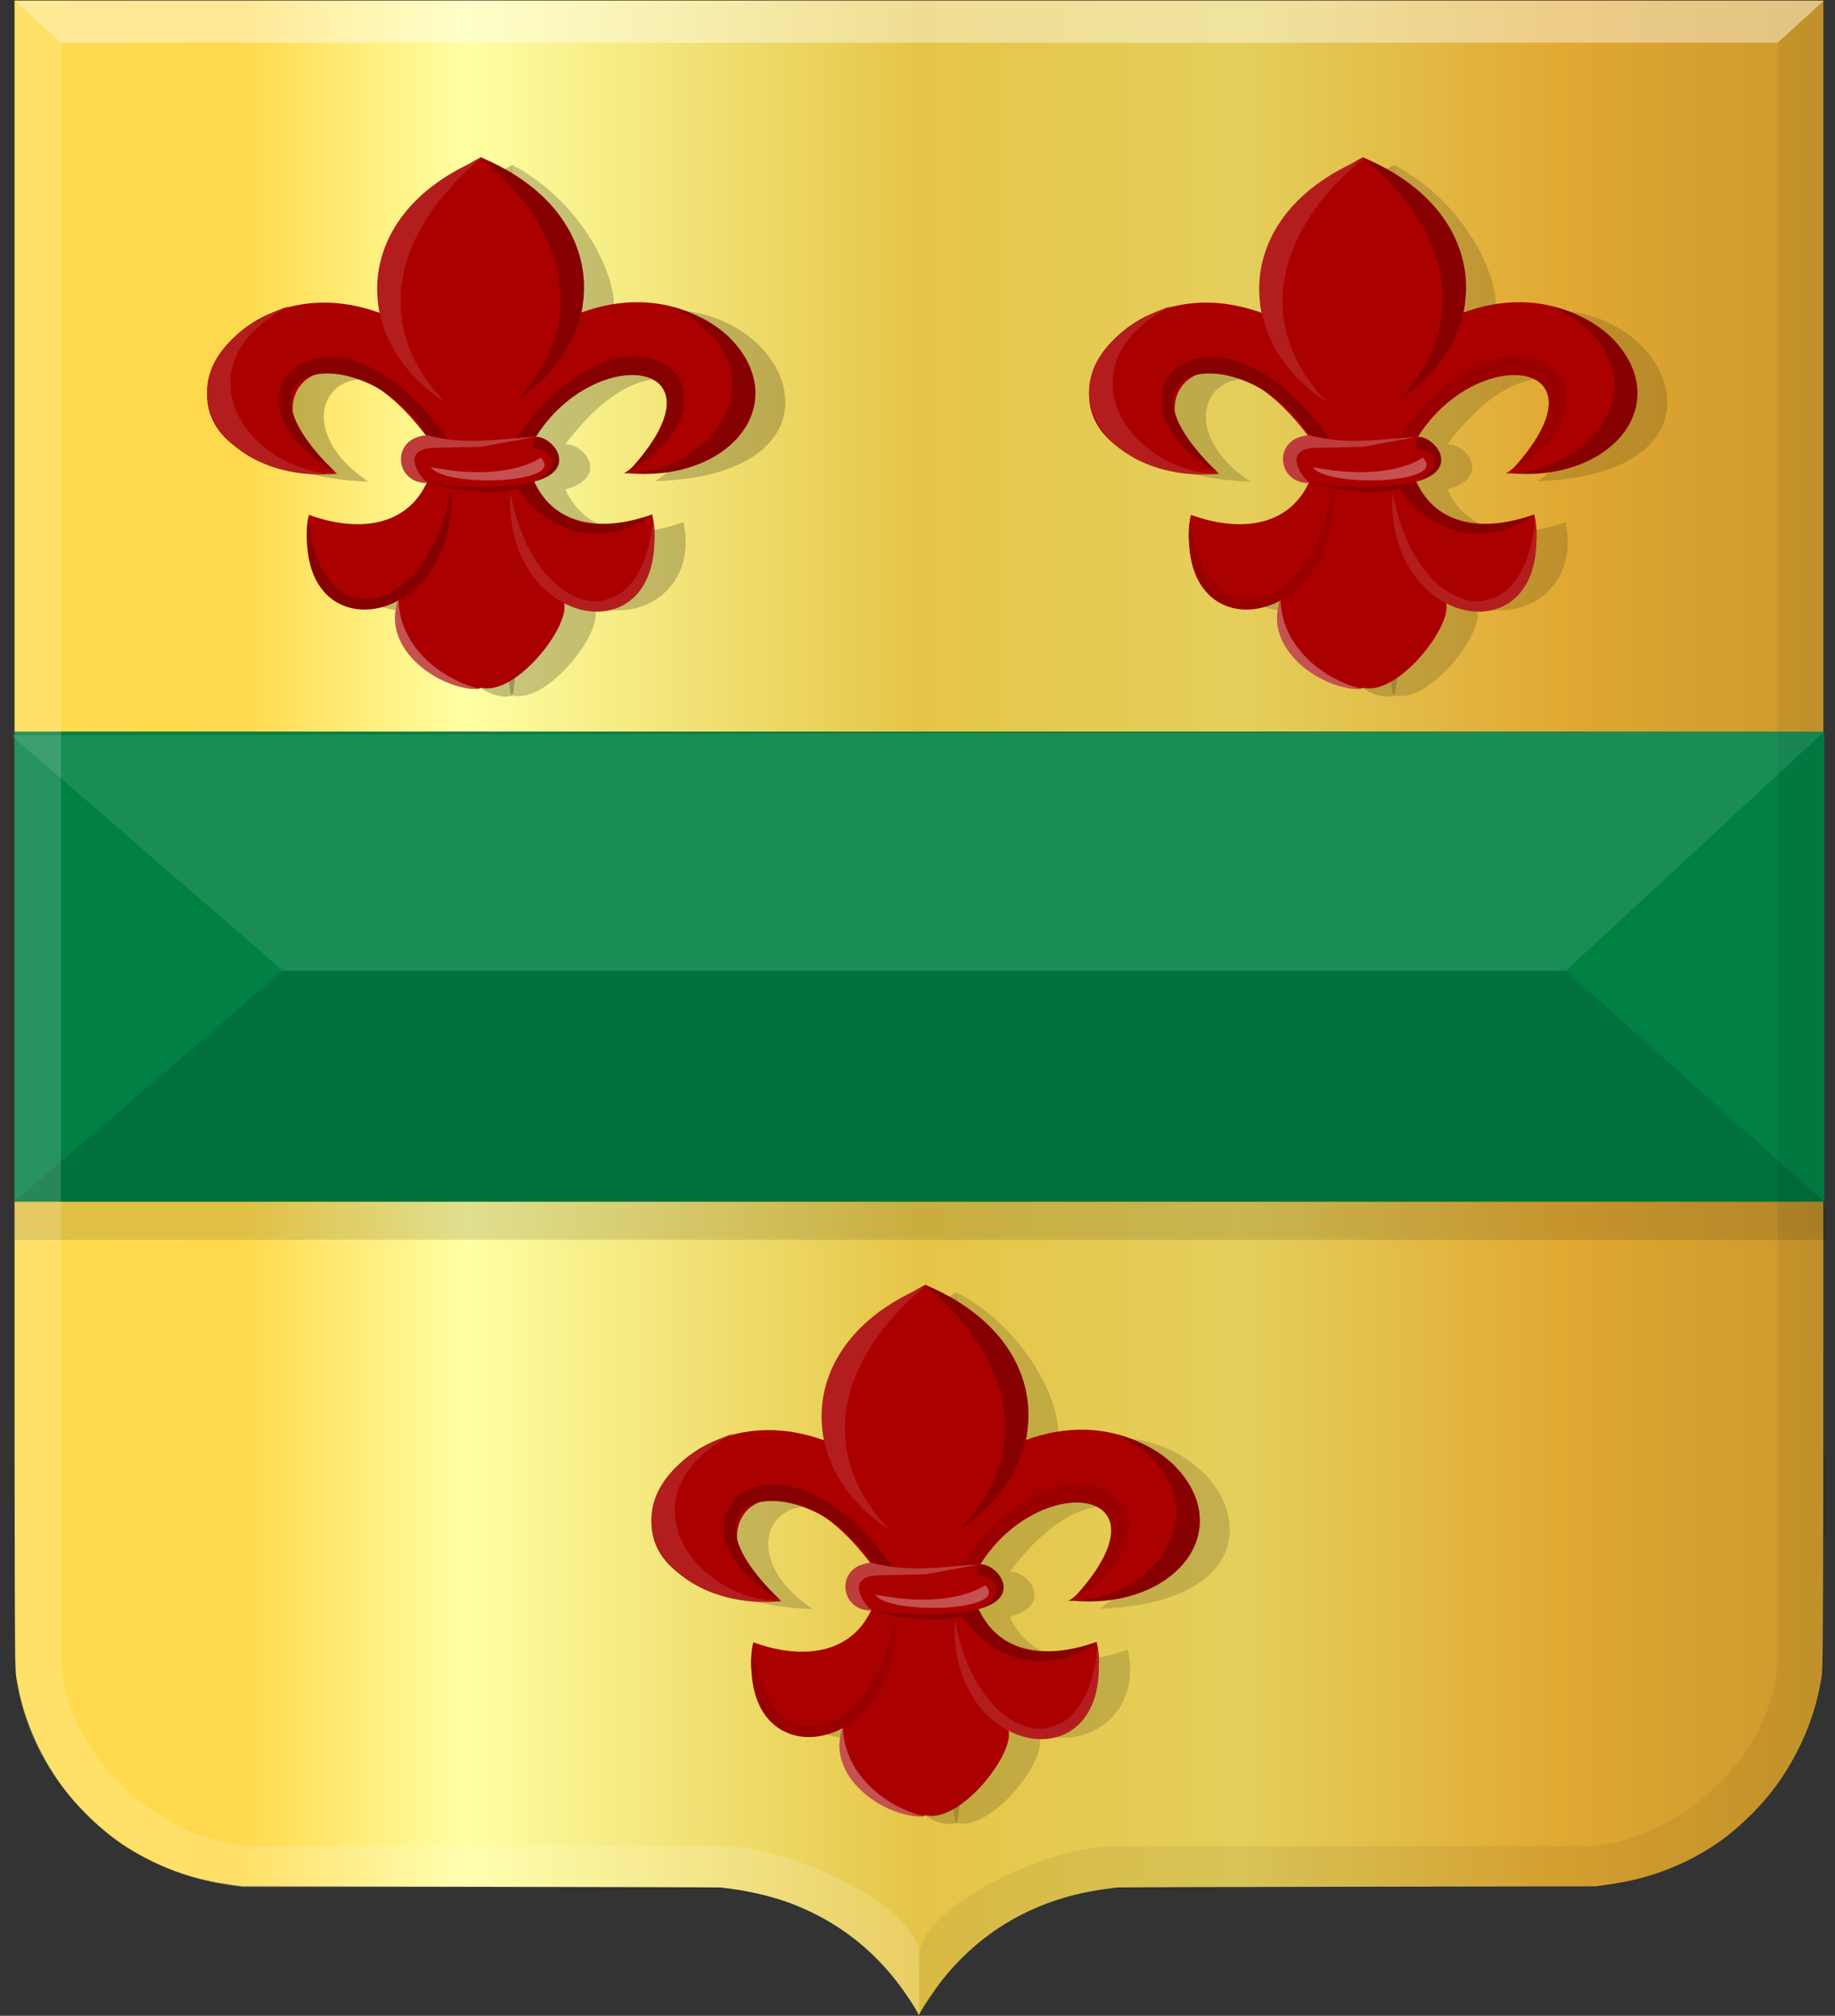 <?xml version="1.0" encoding="UTF-8" standalone="no"?>
<!-- Created with Inkscape (http://www.inkscape.org/) -->

<svg
   xmlns:dc="http://purl.org/dc/elements/1.1/"
   xmlns:cc="http://creativecommons.org/ns#"
   xmlns:rdf="http://www.w3.org/1999/02/22-rdf-syntax-ns#"
   xmlns:svg="http://www.w3.org/2000/svg"
   xmlns="http://www.w3.org/2000/svg"
   xmlns:xlink="http://www.w3.org/1999/xlink"
   xmlns:sodipodi="http://sodipodi.sourceforge.net/DTD/sodipodi-0.dtd"
   xmlns:inkscape="http://www.inkscape.org/namespaces/inkscape"
   width="279"
   height="306.312"
   id="svg15479"
   version="1.1"
   inkscape:version="0.48.4 r9939"
   sodipodi:docname="Nieuw document 34">
  <rect width="100%" height="100%" fill="#333333" stroke="none"/>
  <defs
     id="defs15481">
    <linearGradient
       y2="639.477"
       x2="701.95"
       y1="639.477"
       x1="32.51"
       gradientTransform="matrix(-0.411,0,0,0.393,445.175,762.806)"
       gradientUnits="userSpaceOnUse"
       id="linearGradient15119"
       xlink:href="#linearGradient4053-4-8-3-4-8-9"
       inkscape:collect="always" />
    <linearGradient
       id="linearGradient4053-4-8-3-4-8-9">
      <stop
         id="stop4055-9-6-3-5-2-6"
         offset="0"
         style="stop-color:#cc992d;stop-opacity:1;" />
      <stop
         id="stop4057-8-0-4-2-5-0"
         offset="0.143"
         style="stop-color:#e1a832;stop-opacity:1;" />
      <stop
         style="stop-color:#e5cf5c;stop-opacity:1;"
         offset="0.321"
         id="stop4059-2-1-2-9-20-8" />
      <stop
         id="stop4061-4-2-2-12-3-2"
         offset="0.5"
         style="stop-color:#e5c547;stop-opacity:1;" />
      <stop
         style="stop-color:#ffffa3;stop-opacity:1;"
         offset="0.75"
         id="stop4063-5-6-0-49-7-7" />
      <stop
         id="stop4065-2-0-1-93-2-4"
         offset="0.875"
         style="stop-color:#ffd94d;stop-opacity:1;" />
      <stop
         style="stop-color:#ffdb4e;stop-opacity:1;"
         offset="1"
         id="stop4067-9-5-2-76-9-0" />
    </linearGradient>
    <linearGradient
       y2="639.477"
       x2="701.95"
       y1="639.477"
       x1="32.51"
       gradientTransform="matrix(-0.411,0,0,0.393,271.053,55.189)"
       gradientUnits="userSpaceOnUse"
       id="linearGradient15477"
       xlink:href="#linearGradient4053-4-8-3-4-8-9"
       inkscape:collect="always" />
  </defs>
  <sodipodi:namedview
     id="base"
     pagecolor="#ffffff"
     bordercolor="#666666"
     borderopacity="1.0"
     inkscape:pageopacity="0.0"
     inkscape:pageshadow="2"
     inkscape:zoom="0.35"
     inkscape:cx="394.53125"
     inkscape:cy="-72.518433"
     inkscape:document-units="px"
     inkscape:current-layer="layer1"
     showgrid="false"
     fit-margin-top="0"
     fit-margin-left="0"
     fit-margin-right="0"
     fit-margin-bottom="0"
     inkscape:window-width="1600"
     inkscape:window-height="837"
     inkscape:window-x="-8"
     inkscape:window-y="-8"
     inkscape:window-maximized="1" />
  <g
     inkscape:label="Laag 1"
     inkscape:groupmode="layer"
     id="layer1"
     transform="translate(19.531,-153.531)">
    <path
       inkscape:connector-curvature="0"
       id="path15028-58-75-7"
       d="m 120.051,459.564 c 0,-0.337 -2.144,-3.568 -3.483,-5.249 -4.162,-5.225 -9.285,-8.992 -15.56,-11.442 -2.598,-1.014 -6.096,-1.888 -9.185,-2.295 -0.715,-0.094 -1.481,-0.197 -1.703,-0.23 -0.222,-0.032 -16.695,-0.085 -36.607,-0.116 l -36.204,-0.058 -1.299,-0.182 c -1.932,-0.271 -3.205,-0.5 -4.652,-0.84 -4.643,-1.091 -9.284,-3.196 -13.136,-5.957 -2.515,-1.804 -5.349,-4.505 -7.401,-7.056 -3.916,-4.867 -6.749,-11.094 -7.747,-17.033 -0.42,-2.498 -0.396,5.337 -0.398,-129.241 l 0,-126.253 137.513,0 137.513,0 0,126.253 c 0,134.577 0.022,126.742 -0.398,129.241 -0.999,5.939 -3.831,12.166 -7.747,17.033 -2.053,2.551 -4.886,5.252 -7.401,7.056 -3.856,2.765 -8.488,4.866 -13.136,5.957 -1.447,0.34 -2.72,0.57 -4.652,0.84 l -1.299,0.182 -36.204,0.058 c -19.912,0.032 -36.386,0.084 -36.607,0.116 -0.222,0.032 -0.988,0.136 -1.703,0.23 -10.128,1.333 -18.623,6.049 -24.746,13.736 -1.211,1.52 -3.255,4.567 -3.509,5.229 -0.071,0.184 -0.242,0.198 -0.242,0.02 z"
       style="fill:url(#linearGradient15477);fill-opacity:1" />
    <path
       inkscape:connector-curvature="0"
       sodipodi:nodetypes="ccccccsscc"
       id="path2830-2"
       d="m 42.955,202.255 c -24.374,-8.956 -41.298,23.322 -6.466,24.458 -15.518,-10.226 -1.614,-26.09 13.649,-5.596 -2.837,-0.188 -6.868,4.982 0,6.84 -3.072,6.788 -10.527,7.702 -17.96,4.975 -2.171,9.661 6.208,15.909 14.607,12.436 -4.848,0.816 5.309,15.504 11.494,13.887 0.917,-0.24 2.395,-32.956 2.634,-34.2 0.239,-1.244 -2.634,-46.429 -2.634,-46.429 -10.971,5.71 -16.822,17.971 -15.326,23.629 z"
       style="fill:#000000;fill-opacity:0.236;stroke:#000000;stroke-width:1.271px;stroke-linecap:butt;stroke-linejoin:miter;stroke-opacity:0" />
    <path
       inkscape:connector-curvature="0"
       sodipodi:nodetypes="ccccccsscc"
       id="path2830-1-4"
       d="m 73.607,202.193 c 24.374,-8.956 41.298,23.322 6.466,24.458 15.518,-10.226 1.614,-26.09 -13.649,-5.596 2.837,-0.188 6.868,4.982 0,6.84 3.072,6.788 10.527,7.702 17.96,4.975 2.171,9.661 -6.208,15.909 -14.607,12.436 4.848,0.816 -5.309,15.505 -11.494,13.887 -0.917,-0.24 -2.395,-32.956 -2.634,-34.2 -0.239,-1.244 2.634,-46.429 2.634,-46.429 10.971,5.71 16.822,17.971 15.326,23.629 z"
       style="fill:#000000;fill-opacity:0.208;stroke:#000000;stroke-width:1.271px;stroke-linecap:butt;stroke-linejoin:miter;stroke-opacity:0" />
    <path
       inkscape:connector-curvature="0"
       sodipodi:nodetypes="ccccccsscc"
       id="path2830-3"
       d="m 38.214,201.083 c -24.374,-8.956 -41.298,23.322 -6.466,24.458 -15.519,-10.226 -1.614,-26.09 13.649,-5.596 -2.837,-0.188 -6.868,4.982 0,6.84 -3.072,6.788 -10.527,7.702 -17.96,4.975 -2.171,9.661 6.208,15.909 14.607,12.436 -4.848,0.816 5.309,15.504 11.494,13.887 0.917,-0.24 2.395,-32.956 2.634,-34.2 0.239,-1.244 -2.634,-46.429 -2.634,-46.429 -10.971,5.71 -16.822,17.971 -15.326,23.629 z"
       style="fill:#aa0000;stroke:#000000;stroke-width:1.271px;stroke-linecap:butt;stroke-linejoin:miter;stroke-opacity:0" />
    <path
       inkscape:connector-curvature="0"
       sodipodi:nodetypes="ccccccsscc"
       id="path2830-1-2"
       d="m 68.865,201.02 c 24.374,-8.956 41.298,23.322 6.466,24.458 15.519,-10.226 1.614,-26.09 -13.649,-5.596 2.837,-0.188 6.868,4.982 0,6.84 3.072,6.788 10.527,7.702 17.96,4.975 2.171,9.661 -6.208,15.909 -14.607,12.436 4.848,0.816 -5.309,15.504 -11.494,13.887 -0.917,-0.24 -2.395,-32.956 -2.634,-34.2 -0.239,-1.244 2.634,-46.429 2.634,-46.429 10.971,5.71 16.822,17.971 15.326,23.629 z"
       style="fill:#aa0000;stroke:#000000;stroke-width:1.271px;stroke-linecap:butt;stroke-linejoin:miter;stroke-opacity:0" />
    <path
       inkscape:connector-curvature="0"
       sodipodi:nodetypes="ccc"
       id="path3626-2"
       d="m 53.54,177.661 c -12.8,10.619 -16.947,24.979 -5.388,36.998 -14.498,-9.274 -14.668,-28.676 5.388,-36.998 z"
       style="fill:#b41d1d;fill-opacity:1;stroke:#000000;stroke-width:1.271px;stroke-linecap:butt;stroke-linejoin:miter;stroke-opacity:0" />
    <path
       inkscape:connector-curvature="0"
       sodipodi:nodetypes="cccccc"
       id="path3628-1"
       d="m 61.637,219.968 c -5.194,0.159 -9.884,1.334 -16.34,-0.293 -5.502,0.411 -4.86,7.387 0.169,7.255 -1.424,-1.154 -4.136,-5.265 1.101,-5.35 l 6.973,-0.147 8.098,-1.466 z"
       style="fill:#be3c3c;fill-opacity:1;stroke:#000000;stroke-width:1.271px;stroke-linecap:butt;stroke-linejoin:miter;stroke-opacity:0" />
    <path
       inkscape:connector-curvature="0"
       sodipodi:nodetypes="ccccccccc"
       id="path3630-6"
       d="m 45.128,226.783 c 2.251,0.419 9.322,1.462 16.425,0 2.112,-0.519 5.041,-4.471 0.169,-5.203 -0.535,-1.089 0.196,-2.668 2.54,-0.66 1.546,1.293 2.698,4.521 -2.54,5.789 3.748,7.465 10.387,7.422 17.949,4.983 -5.457,4.164 -14.603,4.669 -20.489,-3.884 -2.613,0.655 -4.903,0.64 -10.136,-0.019 l -3.918,-1.007 z"
       style="fill:#000000;fill-opacity:0.205;stroke:#000000;stroke-width:1.271px;stroke-linecap:butt;stroke-linejoin:miter;stroke-opacity:0" />
    <path
       inkscape:connector-curvature="0"
       sodipodi:nodetypes="ccc"
       id="path3632-8"
       d="m 62.653,223.046 c 0.84,-0.548 -4.12,3.986 -16.679,1.466 1.899,3.12 20.916,2.61 16.679,-1.466 z"
       style="fill:#ffffff;fill-opacity:0.316;stroke:#000000;stroke-width:1.271px;stroke-linecap:butt;stroke-linejoin:miter;stroke-opacity:0" />
    <path
       inkscape:connector-curvature="0"
       sodipodi:nodetypes="ccc"
       id="path3634-5"
       d="m 27.349,232.06 c -2.807,21.403 22.866,17.146 21.674,-4.031 -3.564,19.537 -20.069,22.883 -21.674,4.031 z"
       style="fill:#870000;fill-opacity:1;stroke:#000000;stroke-width:1.271px;stroke-linecap:butt;stroke-linejoin:miter;stroke-opacity:0" />
    <path
       inkscape:connector-curvature="0"
       sodipodi:nodetypes="ccc"
       id="path3634-7-7"
       d="m 79.753,232.373 c 2.807,21.403 -22.866,17.146 -21.674,-4.031 3.564,19.537 20.069,22.883 21.674,4.031 z"
       style="fill:#b41d1d;fill-opacity:1;stroke:#000000;stroke-width:1.271px;stroke-linecap:butt;stroke-linejoin:miter;stroke-opacity:0" />
    <path
       inkscape:connector-curvature="0"
       sodipodi:nodetypes="ccc"
       id="path3658-6"
       d="m 41.064,244.664 c -2.902,7.413 6.397,13.957 12.476,13.557 -4.979,-1.046 -12.273,-5.741 -12.476,-13.557 z"
       style="fill:#c55151;fill-opacity:1;stroke:#000000;stroke-width:1.271px;stroke-linecap:butt;stroke-linejoin:miter;stroke-opacity:0" />
    <path
       inkscape:connector-curvature="0"
       sodipodi:nodetypes="ccc"
       id="path3660-1"
       d="m 24.555,199.962 c -17.56,9.017 -6.482,25.374 7.112,25.575 -19.379,1.647 -29.173,-17.448 -7.112,-25.575 z"
       style="fill:#b41d1d;fill-opacity:1;stroke:#000000;stroke-width:1.271px;stroke-linecap:butt;stroke-linejoin:miter;stroke-opacity:0" />
    <path
       inkscape:connector-curvature="0"
       sodipodi:nodetypes="cccc"
       id="path3662-8"
       d="m 31.582,225.391 c -18.136,-17.331 4.465,-20.376 13.715,-5.863 l 3.217,0.733 c -17.243,-24.903 -37.492,-6.736 -16.933,5.13 z"
       style="fill:#870000;fill-opacity:1;stroke:#000000;stroke-width:1.271px;stroke-linecap:butt;stroke-linejoin:miter;stroke-opacity:0" />
    <path
       inkscape:connector-curvature="0"
       sodipodi:nodetypes="ccsc"
       id="path3660-4-9"
       d="m 82.683,200.163 c 17.56,9.017 6.722,25.063 -6.872,25.265 14.224,1.37 23.517,-8.536 17.815,-17.798 -1.884,-3.06 -5.191,-5.918 -10.943,-7.467 z"
       style="fill:#870000;fill-opacity:1;stroke:#000000;stroke-width:1.271px;stroke-linecap:butt;stroke-linejoin:miter;stroke-opacity:0" />
    <path
       inkscape:connector-curvature="0"
       sodipodi:nodetypes="cccc"
       id="path3662-0-2"
       d="m 75.895,225.281 c 16.207,-17.22 -4.908,-19.846 -13.955,-5.344 -0.34,-0.251 -1.527,-0.083 -2.978,0.215 17.243,-24.903 37.492,-6.736 16.933,5.13 z"
       style="fill:#870000;fill-opacity:1;stroke:#000000;stroke-width:1.271px;stroke-linecap:butt;stroke-linejoin:miter;stroke-opacity:0" />
    <path
       inkscape:connector-curvature="0"
       sodipodi:nodetypes="ccc"
       id="path3626-9-7"
       d="m 53.54,177.433 c 12.8,10.619 16.947,24.978 5.388,36.998 14.498,-9.274 14.668,-28.676 -5.388,-36.998 z"
       style="fill:#870000;fill-opacity:1;stroke:#000000;stroke-width:1.271px;stroke-linecap:butt;stroke-linejoin:miter;stroke-opacity:0" />
    <path
       inkscape:connector-curvature="0"
       sodipodi:nodetypes="ccccccsscc"
       id="path2830-2-2"
       d="m 177.062,202.255 c -24.374,-8.956 -41.298,23.322 -6.466,24.458 -15.519,-10.226 -1.614,-26.09 13.649,-5.596 -2.837,-0.188 -6.868,4.982 0,6.84 -3.072,6.788 -10.527,7.702 -17.96,4.975 -2.171,9.661 6.208,15.909 14.607,12.436 -4.848,0.816 5.309,15.504 11.494,13.887 0.917,-0.24 2.395,-32.956 2.634,-34.2 0.239,-1.244 -2.634,-46.429 -2.634,-46.429 -10.971,5.71 -16.822,17.971 -15.326,23.629 z"
       style="fill:#000000;fill-opacity:0.175;stroke:#000000;stroke-width:1.271px;stroke-linecap:butt;stroke-linejoin:miter;stroke-opacity:0" />
    <path
       inkscape:connector-curvature="0"
       sodipodi:nodetypes="ccccccsscc"
       id="path2830-1-4-3"
       d="m 207.714,202.193 c 24.374,-8.956 41.298,23.322 6.466,24.458 15.518,-10.226 1.614,-26.09 -13.649,-5.596 2.837,-0.188 6.868,4.982 0,6.84 3.072,6.788 10.527,7.702 17.96,4.975 2.171,9.661 -6.208,15.909 -14.607,12.436 4.848,0.816 -5.309,15.505 -11.494,13.887 -0.917,-0.24 -2.395,-32.956 -2.634,-34.2 -0.239,-1.244 2.634,-46.429 2.634,-46.429 10.97,5.71 16.822,17.971 15.326,23.629 z"
       style="fill:#000000;fill-opacity:0.151;stroke:#000000;stroke-width:1.271px;stroke-linecap:butt;stroke-linejoin:miter;stroke-opacity:0" />
    <path
       inkscape:connector-curvature="0"
       sodipodi:nodetypes="ccccccsscc"
       id="path2830-3-3"
       d="m 172.321,201.083 c -24.374,-8.956 -41.298,23.322 -6.466,24.458 -15.519,-10.226 -1.614,-26.09 13.649,-5.596 -2.837,-0.188 -6.868,4.982 0,6.84 -3.072,6.788 -10.527,7.702 -17.96,4.975 -2.171,9.661 6.208,15.909 14.607,12.436 -4.848,0.816 5.309,15.505 11.494,13.887 0.917,-0.24 2.395,-32.956 2.634,-34.2 0.239,-1.244 -2.634,-46.429 -2.634,-46.429 -10.971,5.71 -16.822,17.971 -15.326,23.629 z"
       style="fill:#aa0000;stroke:#000000;stroke-width:1.271px;stroke-linecap:butt;stroke-linejoin:miter;stroke-opacity:0" />
    <path
       inkscape:connector-curvature="0"
       sodipodi:nodetypes="ccccccsscc"
       id="path2830-1-2-4"
       d="m 202.972,201.02 c 24.374,-8.956 41.298,23.322 6.466,24.458 15.519,-10.226 1.614,-26.09 -13.649,-5.596 2.837,-0.188 6.868,4.982 0,6.84 3.072,6.788 10.527,7.702 17.96,4.975 2.171,9.661 -6.208,15.909 -14.607,12.436 4.848,0.816 -5.309,15.504 -11.494,13.887 -0.917,-0.24 -2.395,-32.956 -2.634,-34.2 -0.239,-1.244 2.634,-46.429 2.634,-46.429 10.971,5.71 16.822,17.971 15.326,23.629 z"
       style="fill:#aa0000;stroke:#000000;stroke-width:1.271px;stroke-linecap:butt;stroke-linejoin:miter;stroke-opacity:0" />
    <path
       inkscape:connector-curvature="0"
       sodipodi:nodetypes="ccc"
       id="path3626-2-1"
       d="m 187.647,177.661 c -12.8,10.619 -16.947,24.979 -5.388,36.998 -14.498,-9.274 -14.668,-28.676 5.388,-36.998 z"
       style="fill:#b41d1d;fill-opacity:1;stroke:#000000;stroke-width:1.271px;stroke-linecap:butt;stroke-linejoin:miter;stroke-opacity:0" />
    <path
       inkscape:connector-curvature="0"
       sodipodi:nodetypes="cccccc"
       id="path3628-1-1"
       d="m 195.744,219.968 c -5.194,0.159 -9.884,1.334 -16.34,-0.293 -5.502,0.411 -4.86,7.387 0.169,7.255 -1.424,-1.154 -4.136,-5.265 1.101,-5.35 l 6.973,-0.147 8.098,-1.466 z"
       style="fill:#be3c3c;fill-opacity:1;stroke:#000000;stroke-width:1.271px;stroke-linecap:butt;stroke-linejoin:miter;stroke-opacity:0" />
    <path
       inkscape:connector-curvature="0"
       sodipodi:nodetypes="ccccccccc"
       id="path3630-6-3"
       d="m 179.235,226.783 c 2.251,0.419 9.322,1.462 16.425,0 2.112,-0.519 5.041,-4.471 0.169,-5.203 -0.535,-1.089 0.196,-2.668 2.54,-0.66 1.546,1.293 2.698,4.521 -2.54,5.789 3.748,7.465 10.387,7.422 17.949,4.983 -5.457,4.164 -14.603,4.669 -20.489,-3.884 -2.613,0.655 -4.903,0.64 -10.136,-0.019 l -3.918,-1.007 z"
       style="fill:#000000;fill-opacity:0.205;stroke:#000000;stroke-width:1.271px;stroke-linecap:butt;stroke-linejoin:miter;stroke-opacity:0" />
    <path
       inkscape:connector-curvature="0"
       sodipodi:nodetypes="ccc"
       id="path3632-8-8"
       d="m 196.76,223.046 c 0.84,-0.548 -4.12,3.986 -16.679,1.466 1.899,3.12 20.916,2.61 16.679,-1.466 z"
       style="fill:#ffffff;fill-opacity:0.316;stroke:#000000;stroke-width:1.271px;stroke-linecap:butt;stroke-linejoin:miter;stroke-opacity:0" />
    <path
       inkscape:connector-curvature="0"
       sodipodi:nodetypes="ccc"
       id="path3634-5-7"
       d="m 161.455,232.06 c -2.807,21.403 22.866,17.146 21.674,-4.031 -3.564,19.537 -20.069,22.883 -21.674,4.031 z"
       style="fill:#9a0000;fill-opacity:1;stroke:#000000;stroke-width:1.271px;stroke-linecap:butt;stroke-linejoin:miter;stroke-opacity:0" />
    <path
       inkscape:connector-curvature="0"
       sodipodi:nodetypes="ccc"
       id="path3634-7-7-4"
       d="m 213.86,232.373 c 2.807,21.403 -22.866,17.146 -21.674,-4.031 3.564,19.537 20.069,22.883 21.674,4.031 z"
       style="fill:#b41d1d;fill-opacity:1;stroke:#000000;stroke-width:1.271px;stroke-linecap:butt;stroke-linejoin:miter;stroke-opacity:0" />
    <path
       inkscape:connector-curvature="0"
       sodipodi:nodetypes="ccc"
       id="path3658-6-2"
       d="m 175.171,244.664 c -2.902,7.413 6.397,13.957 12.476,13.557 -4.978,-1.046 -12.273,-5.741 -12.476,-13.557 z"
       style="fill:#c55151;fill-opacity:1;stroke:#000000;stroke-width:1.271px;stroke-linecap:butt;stroke-linejoin:miter;stroke-opacity:0" />
    <path
       inkscape:connector-curvature="0"
       sodipodi:nodetypes="ccc"
       id="path3660-1-7"
       d="m 158.662,199.962 c -17.56,9.017 -6.482,25.374 7.112,25.575 -19.379,1.647 -29.173,-17.448 -7.112,-25.575 z"
       style="fill:#b41d1d;fill-opacity:1;stroke:#000000;stroke-width:1.271px;stroke-linecap:butt;stroke-linejoin:miter;stroke-opacity:0" />
    <path
       inkscape:connector-curvature="0"
       sodipodi:nodetypes="cccc"
       id="path3662-8-7"
       d="m 165.689,225.391 c -18.136,-17.331 4.465,-20.376 13.715,-5.863 l 3.217,0.733 c -17.243,-24.903 -37.492,-6.736 -16.933,5.13 z"
       style="fill:#870000;fill-opacity:1;stroke:#000000;stroke-width:1.271px;stroke-linecap:butt;stroke-linejoin:miter;stroke-opacity:0" />
    <path
       inkscape:connector-curvature="0"
       sodipodi:nodetypes="ccsc"
       id="path3660-4-9-9"
       d="m 216.79,200.163 c 17.56,9.017 6.722,25.063 -6.872,25.265 14.224,1.37 23.517,-8.536 17.815,-17.798 -1.884,-3.06 -5.191,-5.918 -10.943,-7.467 z"
       style="fill:#870000;fill-opacity:1;stroke:#000000;stroke-width:1.271px;stroke-linecap:butt;stroke-linejoin:miter;stroke-opacity:0" />
    <path
       inkscape:connector-curvature="0"
       sodipodi:nodetypes="cccc"
       id="path3662-0-2-3"
       d="m 210.002,225.281 c 16.207,-17.22 -4.908,-19.846 -13.955,-5.344 -0.34,-0.251 -1.527,-0.083 -2.978,0.215 17.243,-24.903 37.492,-6.736 16.933,5.13 z"
       style="fill:#9a0000;fill-opacity:1;stroke:#000000;stroke-width:1.271px;stroke-linecap:butt;stroke-linejoin:miter;stroke-opacity:0" />
    <path
       inkscape:connector-curvature="0"
       sodipodi:nodetypes="ccc"
       id="path3626-9-7-1"
       d="m 187.647,177.433 c 12.8,10.619 16.947,24.978 5.388,36.998 14.498,-9.274 14.668,-28.676 -5.388,-36.998 z"
       style="fill:#870000;fill-opacity:1;stroke:#000000;stroke-width:1.271px;stroke-linecap:butt;stroke-linejoin:miter;stroke-opacity:0" />
    <path
       inkscape:connector-curvature="0"
       id="path4067"
       d="m -17.353,264.7 0,71.441 275.185,0 0,-71.441 -275.185,0 z"
       style="fill:#008044;fill-opacity:1;stroke:#000000;stroke-width:1.271px;stroke-linecap:butt;stroke-linejoin:miter;stroke-opacity:0" />
    <path
       inkscape:connector-curvature="0"
       id="path4077"
       d="m -17.353,336.141 40.836,-35.093 195.065,0 39.284,35.093 0,5.804 -275.185,0 0,-5.804 z"
       style="fill:#000000;fill-opacity:0.123;stroke:#000000;stroke-width:1.271px;stroke-linecap:butt;stroke-linejoin:miter;stroke-opacity:0" />
    <path
       inkscape:connector-curvature="0"
       id="path4079"
       d="m -17.832,265.253 41.315,35.794 195.065,0 39.284,-36.348 -275.664,0.553 z"
       style="fill:#ffffff;fill-opacity:0.104;stroke:#000000;stroke-width:1.271px;stroke-linecap:butt;stroke-linejoin:miter;stroke-opacity:0" />
    <path
       inkscape:connector-curvature="0"
       sodipodi:nodetypes="ccccccsscc"
       id="path2830-2-2-6"
       d="m 110.529,373.583 c -24.374,-8.956 -41.298,23.322 -6.466,24.458 -15.519,-10.226 -1.614,-26.09 13.649,-5.596 -2.837,-0.188 -6.868,4.982 0,6.84 -3.072,6.788 -10.527,7.702 -17.96,4.974 -2.171,9.661 6.208,15.909 14.607,12.436 -4.848,0.816 5.309,15.505 11.494,13.887 0.917,-0.24 2.395,-32.956 2.634,-34.2 0.239,-1.244 -2.634,-46.429 -2.634,-46.429 -10.971,5.71 -16.822,17.971 -15.326,23.629 z"
       style="fill:#000000;fill-opacity:0.175;stroke:#000000;stroke-width:1.271px;stroke-linecap:butt;stroke-linejoin:miter;stroke-opacity:0" />
    <path
       inkscape:connector-curvature="0"
       sodipodi:nodetypes="ccccccsscc"
       id="path2830-1-4-3-0"
       d="m 141.18,373.521 c 24.374,-8.956 41.298,23.322 6.466,24.458 15.518,-10.226 1.614,-26.09 -13.649,-5.596 2.837,-0.188 6.868,4.982 0,6.84 3.072,6.788 10.527,7.702 17.96,4.974 2.171,9.661 -6.208,15.909 -14.607,12.436 4.848,0.816 -5.309,15.505 -11.494,13.887 -0.917,-0.24 -2.395,-32.956 -2.634,-34.2 -0.239,-1.244 2.634,-46.429 2.634,-46.429 10.97,5.71 16.822,17.971 15.326,23.629 z"
       style="fill:#000000;fill-opacity:0.151;stroke:#000000;stroke-width:1.271px;stroke-linecap:butt;stroke-linejoin:miter;stroke-opacity:0" />
    <path
       inkscape:connector-curvature="0"
       sodipodi:nodetypes="ccccccsscc"
       id="path2830-3-3-1"
       d="m 105.787,372.411 c -24.374,-8.956 -41.298,23.322 -6.466,24.458 -15.519,-10.226 -1.614,-26.09 13.649,-5.596 -2.837,-0.188 -6.868,4.982 0,6.84 -3.072,6.788 -10.527,7.702 -17.96,4.974 -2.171,9.661 6.208,15.909 14.607,12.436 -4.848,0.816 5.309,15.505 11.494,13.887 0.917,-0.24 2.395,-32.956 2.634,-34.2 0.239,-1.244 -2.634,-46.429 -2.634,-46.429 -10.971,5.71 -16.822,17.971 -15.326,23.629 z"
       style="fill:#aa0000;stroke:#000000;stroke-width:1.271px;stroke-linecap:butt;stroke-linejoin:miter;stroke-opacity:0" />
    <path
       inkscape:connector-curvature="0"
       sodipodi:nodetypes="ccccccsscc"
       id="path2830-1-2-4-2"
       d="m 136.439,372.348 c 24.374,-8.956 41.298,23.322 6.466,24.458 15.519,-10.226 1.614,-26.09 -13.649,-5.596 2.837,-0.188 6.868,4.982 0,6.84 3.072,6.788 10.527,7.702 17.96,4.975 2.171,9.661 -6.208,15.909 -14.607,12.436 4.848,0.816 -5.309,15.505 -11.494,13.887 -0.917,-0.24 -2.395,-32.956 -2.634,-34.2 -0.239,-1.244 2.634,-46.429 2.634,-46.429 10.971,5.71 16.822,17.971 15.326,23.629 z"
       style="fill:#aa0000;stroke:#000000;stroke-width:1.271px;stroke-linecap:butt;stroke-linejoin:miter;stroke-opacity:0" />
    <path
       inkscape:connector-curvature="0"
       sodipodi:nodetypes="ccc"
       id="path3626-2-1-9"
       d="m 121.113,348.989 c -12.8,10.62 -16.947,24.979 -5.388,36.998 -14.498,-9.274 -14.668,-28.676 5.388,-36.998 z"
       style="fill:#b41d1d;fill-opacity:1;stroke:#000000;stroke-width:1.271px;stroke-linecap:butt;stroke-linejoin:miter;stroke-opacity:0" />
    <path
       inkscape:connector-curvature="0"
       sodipodi:nodetypes="cccccc"
       id="path3628-1-1-3"
       d="m 129.211,391.296 c -5.194,0.159 -9.884,1.334 -16.34,-0.293 -5.502,0.411 -4.86,7.387 0.169,7.255 -1.424,-1.154 -4.136,-5.265 1.101,-5.35 l 6.973,-0.147 8.098,-1.466 z"
       style="fill:#be3c3c;fill-opacity:1;stroke:#000000;stroke-width:1.271px;stroke-linecap:butt;stroke-linejoin:miter;stroke-opacity:0" />
    <path
       inkscape:connector-curvature="0"
       sodipodi:nodetypes="ccccccccc"
       id="path3630-6-3-8"
       d="m 112.701,398.111 c 2.251,0.419 9.322,1.462 16.425,0 2.112,-0.519 5.041,-4.471 0.169,-5.203 -0.535,-1.089 0.196,-2.668 2.54,-0.66 1.546,1.293 2.698,4.521 -2.54,5.789 3.748,7.465 10.387,7.422 17.949,4.983 -5.457,4.164 -14.603,4.669 -20.489,-3.884 -2.613,0.655 -4.903,0.64 -10.136,-0.019 l -3.918,-1.007 z"
       style="fill:#000000;fill-opacity:0.205;stroke:#000000;stroke-width:1.271px;stroke-linecap:butt;stroke-linejoin:miter;stroke-opacity:0" />
    <path
       inkscape:connector-curvature="0"
       sodipodi:nodetypes="ccc"
       id="path3632-8-8-5"
       d="m 130.227,394.374 c 0.84,-0.548 -4.12,3.986 -16.679,1.466 1.899,3.12 20.916,2.61 16.679,-1.466 z"
       style="fill:#ffffff;fill-opacity:0.316;stroke:#000000;stroke-width:1.271px;stroke-linecap:butt;stroke-linejoin:miter;stroke-opacity:0" />
    <path
       inkscape:connector-curvature="0"
       sodipodi:nodetypes="ccc"
       id="path3634-5-7-1"
       d="m 94.922,403.388 c -2.807,21.403 22.866,17.146 21.674,-4.03 -3.564,19.537 -20.069,22.883 -21.674,4.03 z"
       style="fill:#9a0000;fill-opacity:1;stroke:#000000;stroke-width:1.271px;stroke-linecap:butt;stroke-linejoin:miter;stroke-opacity:0" />
    <path
       inkscape:connector-curvature="0"
       sodipodi:nodetypes="ccc"
       id="path3634-7-7-4-5"
       d="m 147.326,403.701 c 2.807,21.403 -22.866,17.146 -21.674,-4.03 3.564,19.537 20.069,22.883 21.674,4.03 z"
       style="fill:#b41d1d;fill-opacity:1;stroke:#000000;stroke-width:1.271px;stroke-linecap:butt;stroke-linejoin:miter;stroke-opacity:0" />
    <path
       inkscape:connector-curvature="0"
       sodipodi:nodetypes="ccc"
       id="path3658-6-2-6"
       d="m 108.638,415.992 c -2.902,7.413 6.397,13.957 12.476,13.557 -4.978,-1.046 -12.273,-5.74 -12.476,-13.557 z"
       style="fill:#c55151;fill-opacity:1;stroke:#000000;stroke-width:1.271px;stroke-linecap:butt;stroke-linejoin:miter;stroke-opacity:0" />
    <path
       inkscape:connector-curvature="0"
       sodipodi:nodetypes="ccc"
       id="path3660-1-7-6"
       d="m 92.128,371.29 c -17.56,9.017 -6.482,25.374 7.112,25.576 -19.379,1.647 -29.173,-17.448 -7.112,-25.576 z"
       style="fill:#b41d1d;fill-opacity:1;stroke:#000000;stroke-width:1.271px;stroke-linecap:butt;stroke-linejoin:miter;stroke-opacity:0" />
    <path
       inkscape:connector-curvature="0"
       sodipodi:nodetypes="cccc"
       id="path3662-8-7-8"
       d="m 99.155,396.719 c -18.136,-17.331 4.465,-20.376 13.715,-5.863 l 3.217,0.733 c -17.243,-24.903 -37.492,-6.736 -16.933,5.13 z"
       style="fill:#870000;fill-opacity:1;stroke:#000000;stroke-width:1.271px;stroke-linecap:butt;stroke-linejoin:miter;stroke-opacity:0" />
    <path
       inkscape:connector-curvature="0"
       sodipodi:nodetypes="ccsc"
       id="path3660-4-9-9-8"
       d="m 150.256,371.491 c 17.56,9.017 6.722,25.063 -6.872,25.265 14.224,1.37 23.517,-8.536 17.815,-17.798 -1.884,-3.06 -5.191,-5.918 -10.943,-7.467 z"
       style="fill:#870000;fill-opacity:1;stroke:#000000;stroke-width:1.271px;stroke-linecap:butt;stroke-linejoin:miter;stroke-opacity:0" />
    <path
       inkscape:connector-curvature="0"
       sodipodi:nodetypes="cccc"
       id="path3662-0-2-3-9"
       d="m 143.469,396.609 c 16.207,-17.22 -4.908,-19.846 -13.955,-5.344 -0.34,-0.251 -1.527,-0.083 -2.978,0.215 17.243,-24.903 37.492,-6.736 16.933,5.13 z"
       style="fill:#9a0000;fill-opacity:1;stroke:#000000;stroke-width:1.271px;stroke-linecap:butt;stroke-linejoin:miter;stroke-opacity:0" />
    <path
       inkscape:connector-curvature="0"
       sodipodi:nodetypes="ccc"
       id="path3626-9-7-1-8"
       d="m 121.113,348.76 c 12.8,10.619 16.947,24.979 5.388,36.998 14.498,-9.274 14.668,-28.676 -5.388,-36.998 z"
       style="fill:#870000;fill-opacity:1;stroke:#000000;stroke-width:1.271px;stroke-linecap:butt;stroke-linejoin:miter;stroke-opacity:0" />
    <path
       sodipodi:nodetypes="cccccccccccc"
       inkscape:connector-curvature="0"
       id="path15042-78-3-7"
       d="m -17.271,153.637 7.015,6.382 0,245.953 c 0.506,12.261 12.023,25.817 27.728,28.073 l 73.379,0 c 8.794,0 29.475,8.745 29.475,17.025 l -0.094,8.591 c -8.015,-13.572 -19.328,-18.21 -30.114,-19.346 l -0.01,0 -72.64,0 c -17.478,-1.637 -33.77,-15.889 -34.743,-34.343 z"
       style="opacity:0.385;fill:#ffffff;fill-opacity:0.401;stroke:#000000;stroke-width:0.087px;stroke-linecap:butt;stroke-linejoin:miter;stroke-opacity:0" />
    <path
       sodipodi:nodetypes="cccccccccccc"
       inkscape:connector-curvature="0"
       id="path15042-7-9-4-0"
       d="m 257.76,153.636 -7.015,6.382 0,245.953 c -0.505,12.261 -12.023,25.817 -27.728,28.073 l -73.379,0 c -8.794,0 -29.475,8.745 -29.475,17.025 l 0.094,8.591 c 8.016,-13.572 19.329,-18.21 30.114,-19.346 l 0.01,0 72.64,0 c 17.477,-1.637 33.77,-15.889 34.743,-34.343 z"
       style="opacity:0.194;fill:#000000;fill-opacity:0.316;stroke:#000000;stroke-width:0.087px;stroke-linecap:butt;stroke-linejoin:miter;stroke-opacity:0" />
    <path
       inkscape:connector-curvature="0"
       id="path15070-7-3-7"
       d="m 257.769,153.637 -7.023,6.382 -261.001,0 -7.015,-6.382 z"
       style="fill:#ffffff;fill-opacity:0.415;stroke:#000000;stroke-width:0.087px;stroke-linecap:butt;stroke-linejoin:miter;stroke-opacity:0" />
  </g>
</svg>
